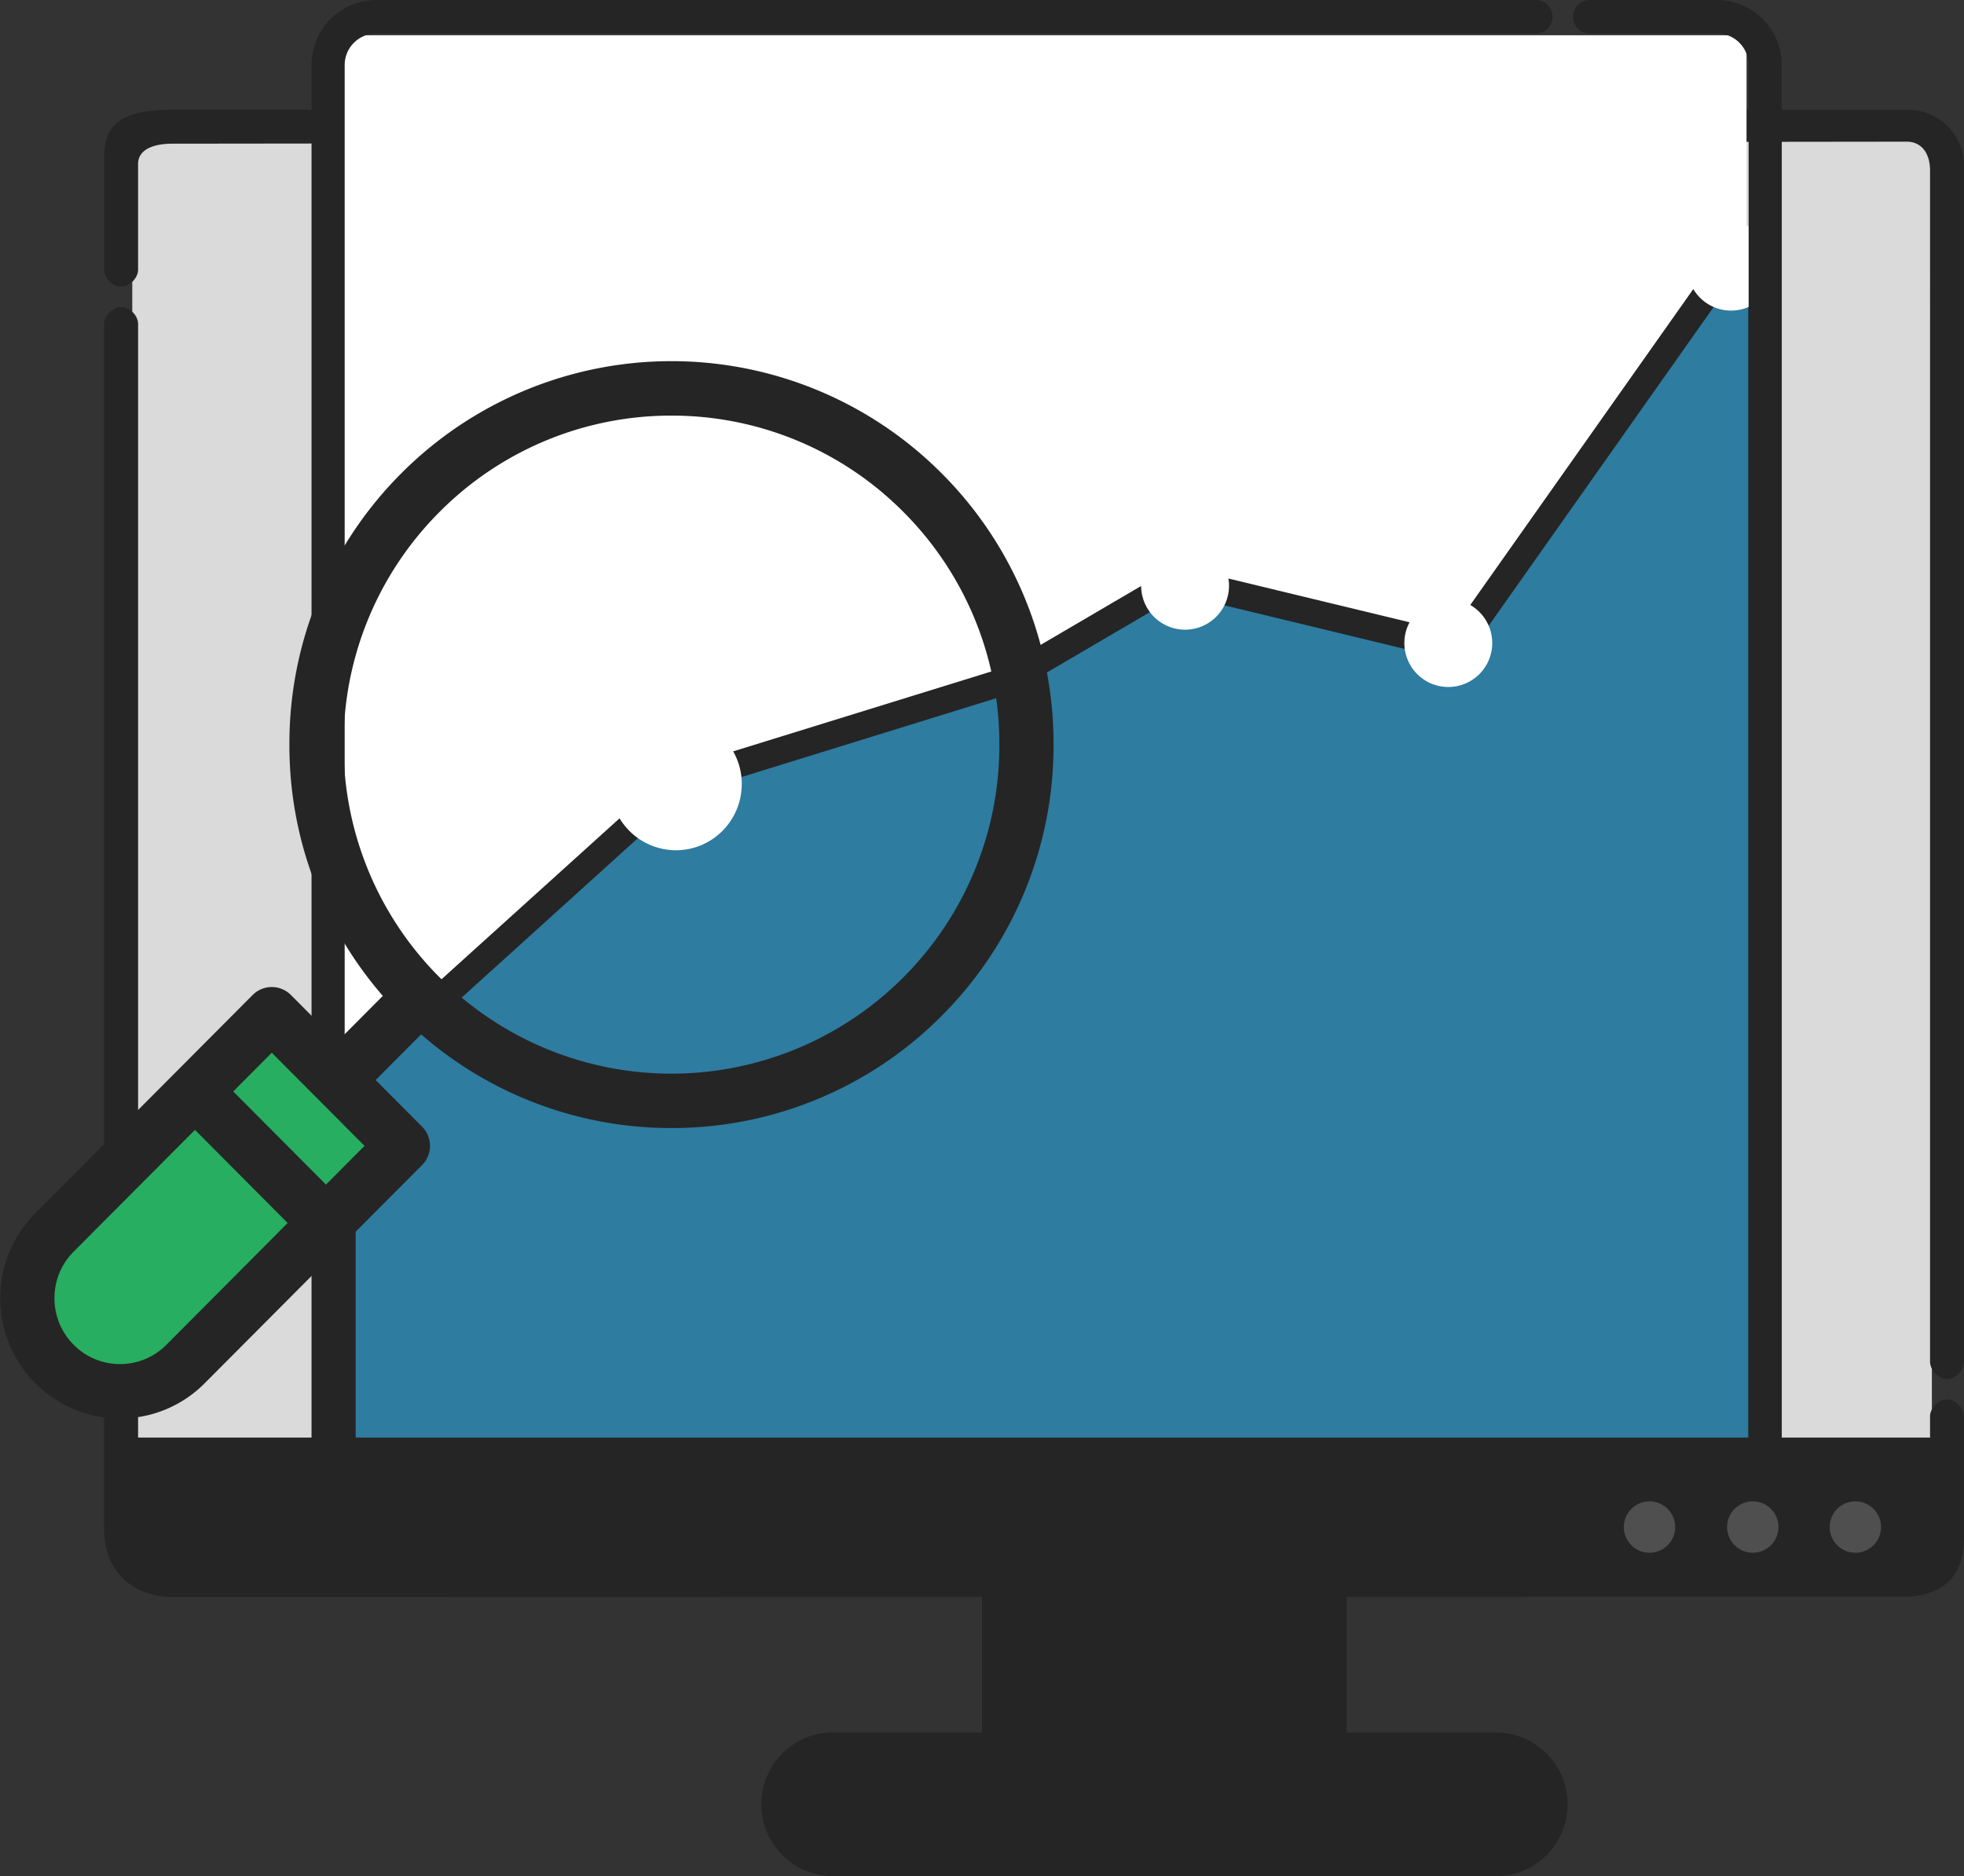 <svg width="291" height="278" viewBox="0 0 291 278" xmlns="http://www.w3.org/2000/svg" xmlns:xlink="http://www.w3.org/1999/xlink"><rect x="0" y="0" width="291" height="278" fill="#333333" stroke="none"/><use xlink:href="#path0_fill" transform="matrix(1 0 -0 1 19.6 20.11)" fill="#DADADA"/><use xlink:href="#path1_fill" transform="matrix(-1 0 -0 -1 291 236.63)" fill="#252525"/><use xlink:href="#path2_fill" transform="translate(112.8 256.69)" fill="#252525"/><use xlink:href="#path3_fill" transform="translate(49.4 5.22)" fill="#FFF"/><g transform="translate(50.7 36.23)"><use xlink:href="#path4_fill" fill="#2E7CA0"/><use xlink:href="#path5_stroke" fill="#252525"/></g><g transform="translate(-13631 -780)"><use xlink:href="#path6_fill" transform="translate(13721.4 886.39)" fill="#FFF"/><mask id="a"><use xlink:href="#path6_fill" fill="#fff" transform="translate(13721.4 886.39)"/></mask><g mask="url(#a)"><use xlink:href="#path7_stroke_2x" transform="translate(13721.4 886.39)" fill="#252525"/></g></g><g transform="translate(-13631 -780)"><use xlink:href="#path8_fill" transform="translate(13839.1 868.77)" fill="#FFF"/><mask id="b"><use xlink:href="#path8_fill" fill="#fff" transform="translate(13839.1 868.77)"/></mask><g mask="url(#b)"><use xlink:href="#path9_stroke_2x" transform="translate(13839.1 868.77)" fill="#252525"/></g></g><g transform="translate(-13631 -780)"><use xlink:href="#path10_fill" transform="translate(13800.1 860.28)" fill="#FFF"/><mask id="c"><use xlink:href="#path10_fill" fill="#fff" transform="translate(13800.1 860.28)"/></mask><g mask="url(#c)"><use xlink:href="#path11_stroke_2x" transform="translate(13800.1 860.28)" fill="#252525"/></g></g><g transform="translate(-13631 -780)"><use xlink:href="#path10_fill" transform="translate(13881 813)" fill="#FFF"/><mask id="d"><use xlink:href="#path10_fill" fill="#fff" transform="translate(13881 813)"/></mask><g mask="url(#d)"><use xlink:href="#path11_stroke_2x" transform="translate(13881 813)" fill="#252525"/></g></g><use xlink:href="#path12_fill" transform="matrix(0 1 -1 0 264 0)" fill="#252525"/><use xlink:href="#path13_fill" transform="translate(20 213)" fill="#252525"/><use xlink:href="#path14_fill" transform="translate(271.1 222.46)" fill="#4F4F4F"/><use xlink:href="#path14_fill" transform="translate(255.9 222.46)" fill="#4F4F4F"/><use xlink:href="#path14_fill" transform="translate(240.6 222.46)" fill="#4F4F4F"/><use xlink:href="#path15_fill" transform="translate(145.5 232.34)" fill="#252525"/><use xlink:href="#path16_fill" transform="matrix(-1 0 0 1 59 150.25)" fill="#27AE60"/><use xlink:href="#path17_fill" transform="matrix(-1 0 0 1 156.1 53.52)" fill="#252525"/><defs><path id="path0_fill" d="M0 3.72C0 1.67.23 0 3.7 0h256.64c3.48 0 6.3 1.67 6.3 3.72V208.2c0 2.05-2.82 3.72-6.3 3.72H3.26c-3.48 0-3.26-1.67-3.26-3.72V3.72z"/><path id="path1_fill" fill-rule="evenodd" d="M2.51 29.28c1.26 0 2.52-1.27 2.52-2.51V9.1c0-2.35 1.65-3.02 4.02-3.02l256.46-.05c2.37 0 5.03 1.67 5.03 4.02v178.58c0 1.24 1.23 2.51 2.49 2.51 1.25 0 2.54-1.27 2.54-2.51V10.05C275.57 3.01 270.39 0 265.5 0L9.05.05C2.52.05 0 3.76 0 8.6v18.17c0 1.24 1.26 2.51 2.51 2.51zm270.55 164.88c-1.26 0-2.52 1.27-2.52 2.51v15.66c0 2.34-2.66 3.01-5.03 3.01l-257 .3c-2.37 0-3.48-1.92-3.48-4.27V34.87c0-1.24-1.26-2.57-2.52-2.57C1.26 32.3 0 33.63 0 34.88v176.98a8.3 8.3 0 0 0 8.5 8.5l257.01.01c7.54 0 10.06-2.2 10.06-7.04v-16.66c0-1.24-1.26-2.51-2.51-2.51z"/><path id="path2_fill" d="M0 10.65C0 4.77 4.77 0 10.65 0h98.17a10.65 10.65 0 0 1 0 21.3H10.65A10.65 10.65 0 0 1 0 10.66z"/><path id="path3_fill" d="M0 0h209.38v202.99H0V0z"/><path id="path4_fill" d="M205.45 2.61l-40.3 57.11-35.12-8.48h-8.78l-20.48 11.99-3.25 1.71-47.47 14.69-35.76 32.34L0 119.77v73.83h210.35V0l-4.9 2.61z"/><path id="path5_stroke" d="M165.14 59.72l-.47 1.95 1.32.31.79-1.1-1.64-1.16zm40.31-57.1l-.94-1.77-.42.22-.27.39 1.63 1.15zM0 193.6h-2v2h2v-2zm0-73.83L-.96 118l-1.04.57v1.19h2zM210.35 0h2v-3.33l-2.94 1.56.94 1.77zm0 193.6v2h2v-2h-2zm-89.1-142.36v-2a2 2 0 0 0-1.01.27l1.01 1.73zm8.78 0l.47-1.95-.23-.05h-.24v2zm-29.26 11.99l.93 1.77.04-.02.04-.02-1.01-1.73zm-50.72 16.4l-.6-1.91-.41.13-.33.3 1.34 1.48zm47.47-14.69l.59 1.91.18-.05.16-.09-.93-1.77zm-83.23 47.03l.95 1.75.21-.11.18-.16-1.34-1.48zm152.49-51.1l40.3-57.1-3.26-2.31-40.31 57.1 3.27 2.31zM2 193.6v-73.83h-4v73.83h4zM206.4 4.38l4.9-2.61-1.89-3.54-4.9 2.62 1.88 3.53zM208.34 0v193.6h4V0h-4zm2 191.6H0v4h210.35v-4zm-89.1-138.36h8.78v-4h-8.78v4zm8.31-.06l35.11 8.49.94-3.9-35.11-8.48-.94 3.9zm-27.78 11.78l20.48-12-2.02-3.45-20.48 12 2.02 3.45zM50.64 81.54l47.47-14.69-1.18-3.82-47.47 14.69 1.18 3.82zm47.8-14.83L101.7 65l-1.86-3.54-3.26 1.71 1.87 3.54zM.97 121.53l14.28-7.8-1.91-3.52-14.29 7.8 1.92 3.52zm14.67-8.08L51.39 81.1l-2.68-2.96-35.77 32.33 2.69 2.97z"/><path id="path6_fill" d="M19.5 9.79c0 5.4-4.36 9.8-9.75 9.8A9.77 9.77 0 0 1 0 9.78C0 4.39 4.37 0 9.75 0a9.77 9.77 0 0 1 9.76 9.79z"/><path id="path7_stroke_2x" d="M15.5 9.79a5.77 5.77 0 0 1-5.75 5.8v8c7.61 0 13.76-6.2 13.76-13.8h-8zm-5.75 5.8A5.77 5.77 0 0 1 4 9.78h-8c0 7.6 6.14 13.8 13.75 13.8v-8zM4 9.78A5.77 5.77 0 0 1 9.75 4v-8A13.77 13.77 0 0 0-4 9.79h8zM9.75 4a5.77 5.77 0 0 1 5.76 5.79h8C23.5 2.19 17.36-4 9.75-4v8z"/><path id="path8_fill" d="M13 6.53A6.51 6.51 0 1 1 6.5 0C10.1 0 13 2.92 13 6.53z"/><path id="path9_stroke_2x" d="M9 6.53a2.51 2.51 0 0 1-2.5 2.52v8c5.82 0 10.5-4.72 10.5-10.52H9zM6.5 9.05A2.51 2.51 0 0 1 4 6.53h-8c0 5.8 4.69 10.52 10.5 10.52v-8zM4 6.53A2.51 2.51 0 0 1 6.5 4v-8C.7-4-4 .73-4 6.53h8zM6.5 4C7.87 4 9 5.12 9 6.53h8C17 .73 12.32-4 6.5-4v8z"/><path id="path10_fill" d="M13 6.53A6.51 6.51 0 1 1 6.5 0C10.1 0 13 2.92 13 6.53z"/><path id="path11_stroke_2x" d="M9 6.53a2.51 2.51 0 0 1-2.5 2.52v8c5.82 0 10.5-4.72 10.5-10.52H9zM6.5 9.05A2.51 2.51 0 0 1 4 6.53h-8c0 5.8 4.69 10.52 10.5 10.52v-8zM4 6.53A2.51 2.51 0 0 1 6.5 4v-8C.7-4-4 .73-4 6.53h8zM6.5 4C7.87 4 9 5.12 9 6.53h8C17 .73 12.32-4 6.5-4v8z"/><path id="path12_fill" fill-rule="evenodd" d="M2.49 30.92c1.37 0 2.48-1.1 2.48-2.46V9.55c0-2.56 2.1-4.64 4.7-4.64h206.67c2.58 0 4.69 2.08 4.69 4.64v32.19a2.47 2.47 0 0 0 2.48 2.45c1.38 0 2.49-1.1 2.49-2.45V9.55A9.62 9.62 0 0 0 216.34 0H9.67A9.62 9.62 0 0 0 0 9.55v18.91a2.47 2.47 0 0 0 2.49 2.46zM223.5 47.97a2.47 2.47 0 0 0-2.48 2.46v157.86c0 2.56-2.11 4.64-4.7 4.64H9.67a4.67 4.67 0 0 1-4.7-4.64V36.42a2.47 2.47 0 0 0-2.48-2.45A2.47 2.47 0 0 0 0 36.42V208.3a9.62 9.62 0 0 0 9.67 9.54h206.66a9.62 9.62 0 0 0 9.67-9.54V50.43a2.47 2.47 0 0 0-2.49-2.46z"/><path id="path13_fill" d="M0 0h268v19H0V0z"/><path id="path14_fill" d="M7.61 3.8A3.8 3.8 0 1 1 0 3.8a3.8 3.8 0 0 1 7.61 0z"/><path id="path15_fill" d="M0 0h54.03v27.4H0V0z"/><path id="path16_fill" d="M0 19.5L17.26 0c9.59 6.5 30.64 22.96 38.12 36.82 7.48 13.86-11.27 20.2-19.42 20.2L0 19.5z"/><path id="path17_fill" fill-rule="evenodd" d="M150.86 126.23l-32.19-32.32a4 4 0 0 0-5.68 0l-6.87 6.9-6.74-6.77a56.55 56.55 0 0 0 13.84-37.23 56.58 56.58 0 0 0-16.58-40.2 56.52 56.52 0 0 0-80.06 0A56.57 56.57 0 0 0 0 56.82a56.57 56.57 0 0 0 16.58 40.18 56.32 56.32 0 0 0 40.03 16.62A56.32 56.32 0 0 0 93.7 99.74l6.74 6.77-6.87 6.9a4.03 4.03 0 0 0 0 5.7l32.2 32.32a17.6 17.6 0 0 0 12.54 5.22c4.74 0 9.2-1.86 12.55-5.22a17.73 17.73 0 0 0 5.2-12.6c0-4.76-1.85-9.23-5.2-12.6zM90.96 91.3a48.5 48.5 0 0 1-68.7 0A48.55 48.55 0 0 1 8.03 56.8a48.55 48.55 0 0 1 14.23-34.48A48.33 48.33 0 0 1 56.61 8.06a48.33 48.33 0 0 1 34.35 14.26 48.54 48.54 0 0 1 14.23 34.49A48.56 48.56 0 0 1 90.96 91.3zm11.13 24.96l13.74-13.8 5.71 5.74L107.8 122l-5.71-5.74zm43.1 29.47a9.64 9.64 0 0 1-6.88 2.86 9.63 9.63 0 0 1-6.87-2.86l-17.96-18.04 13.73-13.8 17.97 18.04a9.7 9.7 0 0 1 2.85 6.9c0 2.6-1 5.05-2.85 6.9z"/></defs></svg>